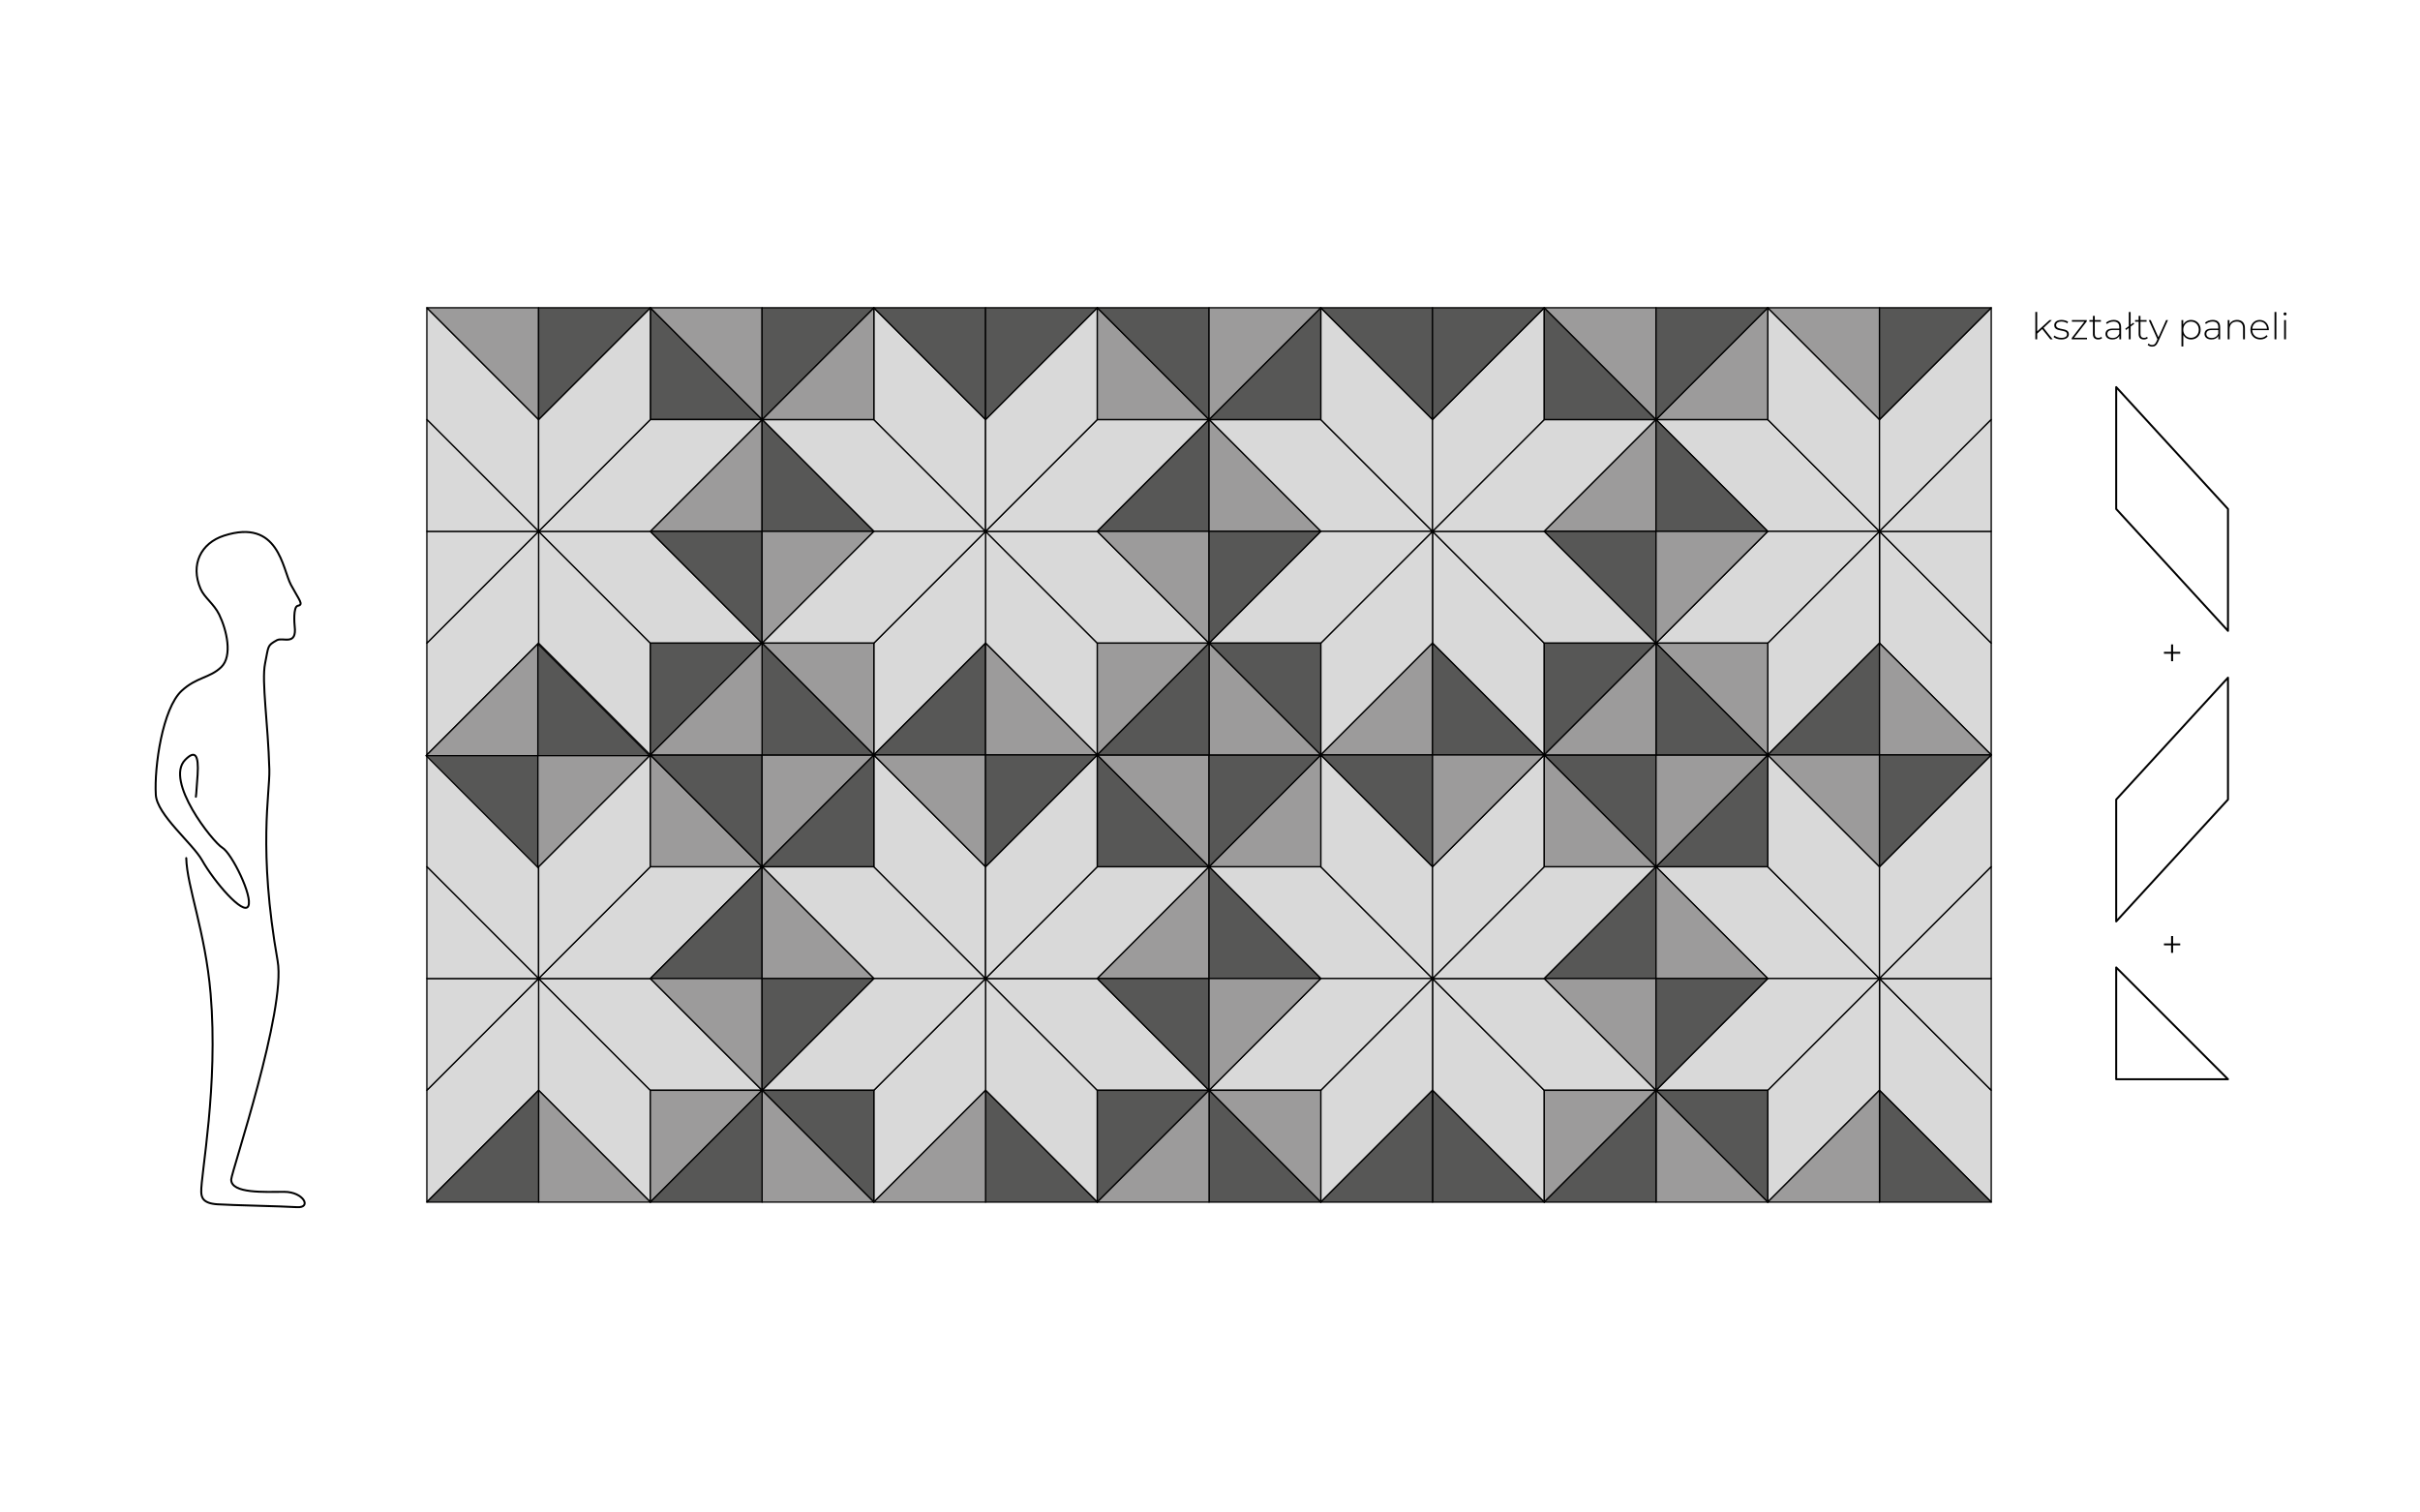 <?xml version="1.0" encoding="utf-8"?>
<!-- Generator: Adobe Illustrator 16.0.3, SVG Export Plug-In . SVG Version: 6.00 Build 0)  -->
<!DOCTYPE svg PUBLIC "-//W3C//DTD SVG 1.1//EN" "http://www.w3.org/Graphics/SVG/1.1/DTD/svg11.dtd">
<svg version="1.1" id="Warstwa_1" xmlns="http://www.w3.org/2000/svg" xmlns:xlink="http://www.w3.org/1999/xlink" x="0px" y="0px"
	 width="920px" height="575px" viewBox="0 0 920 575" enable-background="new 0 0 920 575" xml:space="preserve">
<g id="linie_pomocnicze">
</g>
<path id="czlowiek" fill="none" stroke="#000000" stroke-width="0.75" stroke-linecap="round" stroke-linejoin="round" stroke-miterlimit="10" d="
	M70.806,326.216c0.245,10.744,7.23,27.846,9.258,51.514c2.99,34.889-3.766,69.133-3.559,75.411c0.066,2.081,0.646,4.328,6.108,4.692
	c5.462,0.364,24.498,0.728,30.273,1.092c5.773,0.364,2.498-5.826-4.785-5.826s-20.284,0.763-20.201-4.692
	c0.042-2.726,20.929-64.486,17.652-83.056c-7.512-42.568-2.904-63.71-3.155-72.824c-0.487-17.598-3.003-33.497-1.625-40.295
	c1.382-6.797,0.765-6.757,4.472-8.839c2.278-1.281,7.715,2.337,6.779-5.378c-0.095-0.784-0.609-7.358,1.169-7.714
	c2.337-0.468,0.701-1.871-2.573-7.948c-3.271-6.079-4.602-25.449-25.482-18.704c-8.745,2.825-12.858,10.988-8.884,20.204
	c1.449,3.358,5.076,5.696,7.067,9.764c2.891,5.913,5.158,15.784,0.789,19.992c-4.37,4.207-9.363,3.756-15.042,9.01
	c-7.284,6.74-10.442,28.855-9.832,39.52c0.435,7.61,13.959,18.484,17.551,24.839c4.732,8.375,15.78,21.149,17.601,17.508
	c1.819-3.641-6.242-20.052-9.883-22.236c-3.642-2.185-21.972-25.338-14.106-33.375c3.75-3.833,5.214-1.981,4.729,5.626
	c-0.487,7.605-0.653,8.397-0.653,8.397"/>
<g id="ksztalty">
	<g>
		<path d="M776.37,125.092l-1.905,1.737V129h-0.7v-10.394h0.7v7.354l4.679-4.272h0.896l-3.151,2.956l3.459,4.356h-0.868
			L776.37,125.092z"/>
		<path d="M780.693,128.118l0.322-0.561c0.561,0.477,1.555,0.883,2.634,0.883c1.541,0,2.157-0.546,2.157-1.373
			c0-2.129-4.847-0.56-4.847-3.432c0-1.107,0.925-2.003,2.773-2.003c0.925,0,1.933,0.28,2.507,0.714l-0.322,0.561
			c-0.615-0.448-1.414-0.658-2.199-0.658c-1.428,0-2.059,0.588-2.059,1.373c0,2.199,4.847,0.645,4.847,3.432
			c0,1.191-1.022,2.003-2.886,2.003C782.416,129.057,781.268,128.65,780.693,128.118z"/>
		<path d="M793.41,128.398V129h-5.814v-0.476l4.819-6.233h-4.749v-0.603h5.659v0.477l-4.833,6.233H793.41z"/>
		<path d="M799.148,128.538c-0.364,0.351-0.953,0.519-1.499,0.519c-1.288,0-1.989-0.756-1.989-1.989v-4.776h-1.344v-0.603h1.344
			v-1.597h0.701v1.597h2.324v0.603h-2.324v4.707c0,0.938,0.462,1.457,1.358,1.457c0.435,0,0.841-0.14,1.134-0.406L799.148,128.538z"
			/>
		<path d="M806.373,124.364V129h-0.672v-1.303c-0.463,0.84-1.359,1.359-2.634,1.359c-1.64,0-2.634-0.841-2.634-2.087
			c0-1.106,0.701-2.045,2.732-2.045h2.507v-0.588c0-1.359-0.743-2.087-2.171-2.087c-1.009,0-1.92,0.378-2.521,0.924l-0.351-0.504
			c0.729-0.644,1.793-1.037,2.928-1.037C805.365,121.632,806.373,122.557,806.373,124.364z M805.673,126.843v-1.373h-2.493
			c-1.514,0-2.045,0.63-2.045,1.471c0,0.953,0.742,1.541,2.031,1.541C804.398,128.482,805.252,127.894,805.673,126.843z"/>
		<path d="M809.996,124.14V129h-0.699v-4.328l-1.037,0.77l-0.322-0.434l1.359-1.022v-5.379h0.699v4.86l1.037-0.784l0.336,0.434
			L809.996,124.14z"/>
		<path d="M816.522,128.538c-0.364,0.351-0.952,0.519-1.499,0.519c-1.289,0-1.988-0.756-1.988-1.989v-4.776h-1.346v-0.603h1.346
			v-1.597h0.699v1.597h2.326v0.603h-2.326v4.707c0,0.938,0.463,1.457,1.359,1.457c0.434,0,0.84-0.14,1.135-0.406L816.522,128.538z"
			/>
		<path d="M824.195,121.688l-3.754,8.307c-0.588,1.345-1.316,1.779-2.283,1.779c-0.658,0-1.275-0.224-1.695-0.658l0.351-0.532
			c0.378,0.392,0.812,0.574,1.358,0.574c0.672,0,1.162-0.308,1.611-1.303l0.393-0.882l-3.293-7.284h0.742l2.928,6.542l2.928-6.542
			H824.195z"/>
		<path d="M836.6,125.345c0,2.199-1.555,3.712-3.613,3.712c-1.289,0-2.382-0.63-2.971-1.723v4.384h-0.699v-10.029h0.672v1.723
			c0.574-1.121,1.681-1.779,2.998-1.779C835.045,121.632,836.6,123.159,836.6,125.345z M835.899,125.345
			c0-1.835-1.274-3.082-2.956-3.082c-1.681,0-2.941,1.247-2.941,3.082s1.261,3.082,2.941,3.082
			C834.625,128.426,835.899,127.18,835.899,125.345z"/>
		<path d="M844.019,124.364V129h-0.673v-1.303c-0.462,0.84-1.358,1.359-2.633,1.359c-1.639,0-2.633-0.841-2.633-2.087
			c0-1.106,0.699-2.045,2.73-2.045h2.508v-0.588c0-1.359-0.742-2.087-2.172-2.087c-1.008,0-1.918,0.378-2.521,0.924l-0.35-0.504
			c0.729-0.644,1.793-1.037,2.928-1.037C843.01,121.632,844.019,122.557,844.019,124.364z M843.318,126.843v-1.373h-2.494
			c-1.512,0-2.045,0.63-2.045,1.471c0,0.953,0.742,1.541,2.031,1.541C842.043,128.482,842.898,127.894,843.318,126.843z"/>
		<path d="M853.441,124.728V129h-0.7v-4.216c0-1.653-0.883-2.521-2.368-2.521c-1.723,0-2.773,1.107-2.773,2.844V129H846.9v-7.312
			h0.672v1.583c0.49-1.022,1.513-1.639,2.899-1.639C852.25,121.632,853.441,122.683,853.441,124.728z"/>
		<path d="M862.513,125.513h-6.29c0.07,1.737,1.346,2.914,3.096,2.914c0.926,0,1.779-0.336,2.34-1.022l0.406,0.462
			c-0.645,0.785-1.652,1.191-2.76,1.191c-2.213,0-3.768-1.541-3.768-3.712c0-2.171,1.498-3.712,3.502-3.712
			c2.003,0,3.488,1.513,3.488,3.684C862.527,125.373,862.513,125.442,862.513,125.513z M856.237,124.966h5.603
			c-0.098-1.583-1.246-2.717-2.801-2.717S856.35,123.37,856.237,124.966z"/>
		<path d="M864.693,118.607h0.7V129h-0.7V118.607z"/>
		<path d="M868.123,119.349c0-0.308,0.252-0.574,0.574-0.574s0.574,0.252,0.574,0.561c0,0.322-0.252,0.574-0.574,0.574
			S868.123,119.657,868.123,119.349z M868.348,121.688h0.699V129h-0.699V121.688z"/>
	</g>
	
		<polyline id="trojkat-300x300" fill="none" stroke="#000000" stroke-width="0.75" stroke-linecap="round" stroke-linejoin="round" stroke-miterlimit="10" points="
		804.504,367.793 847.004,410.293 804.504,410.293 804.504,367.793 	"/>
	<g id="plus">
		<path d="M826.139,355.854v2.818h2.709v0.72h-2.709v2.842h-0.768v-2.842h-2.711v-0.72h2.711v-2.818H826.139z"/>
	</g>
	
		<polyline id="romb-300x600" fill="none" stroke="#000000" stroke-width="0.75" stroke-linecap="round" stroke-linejoin="round" stroke-miterlimit="10" points="
		804.504,193.499 847.004,239.834 847.004,193.499 804.504,147.165 804.504,193.499 	"/>
	<g id="plus_1_">
		<path d="M826.139,244.992v2.818h2.709v0.72h-2.709v2.842h-0.768v-2.842h-2.711v-0.72h2.711v-2.818H826.139z"/>
	</g>
	
		<polyline id="romb-300x600_1_" fill="none" stroke="#000000" stroke-width="0.75" stroke-linecap="round" stroke-linejoin="round" stroke-miterlimit="10" points="
		847.004,303.958 804.504,350.293 804.504,303.958 847.004,257.624 847.004,303.958 	"/>
</g>
<g id="kompozycja_1_">
	<polygon fill="#9C9B9B" points="247.238,202 289.719,159.5 289.719,202 	"/>
	
		<polyline fill="none" stroke="#000000" stroke-width="0.5" stroke-linecap="round" stroke-linejoin="round" stroke-miterlimit="10" points="
		247.238,202 289.719,159.5 289.719,202 247.238,202 	"/>
	<polygon fill="#575756" points="247.238,117 289.719,159.5 247.238,159.5 	"/>
	
		<polyline fill="none" stroke="#000000" stroke-width="0.5" stroke-linecap="round" stroke-linejoin="round" stroke-miterlimit="10" points="
		247.238,117 289.719,159.5 247.238,159.5 247.238,117 	"/>
	<polygon fill="#9C9B9B" points="289.718,159.5 247.237,117 289.718,117 	"/>
	
		<polyline fill="none" stroke="#000000" stroke-width="0.5" stroke-linecap="round" stroke-linejoin="round" stroke-miterlimit="10" points="
		289.718,159.5 247.237,117 289.718,117 289.718,159.5 	"/>
	<polygon fill="#D9D9D9" points="204.757,244.5 247.238,287 247.238,244.5 204.757,202 	"/>
	
		<polyline fill="none" stroke="#000000" stroke-width="0.5" stroke-linecap="round" stroke-linejoin="round" stroke-miterlimit="10" points="
		204.757,244.5 247.238,287 247.238,244.5 204.757,202 204.757,244.5 	"/>
	<polygon fill="#D9D9D9" points="204.757,244.5 162.277,287 162.277,244.5 204.757,202 	"/>
	
		<polyline fill="none" stroke="#000000" stroke-width="0.5" stroke-linecap="round" stroke-linejoin="round" stroke-miterlimit="10" points="
		204.757,244.5 162.277,287 162.277,244.5 204.757,202 204.757,244.5 	"/>
	<polygon fill="#D9D9D9" points="247.238,202 289.719,244.5 247.238,244.5 204.757,202 	"/>
	
		<polyline fill="none" stroke="#000000" stroke-width="0.5" stroke-linecap="round" stroke-linejoin="round" stroke-miterlimit="10" points="
		247.238,202 289.719,244.5 247.238,244.5 204.757,202 247.238,202 	"/>
	<polygon fill="#D9D9D9" points="247.238,202 289.719,159.5 247.238,159.5 204.757,202 	"/>
	
		<polyline fill="none" stroke="#000000" stroke-width="0.5" stroke-linecap="round" stroke-linejoin="round" stroke-miterlimit="10" points="
		247.238,202 289.719,159.5 247.238,159.5 204.757,202 247.238,202 	"/>
	<polygon fill="#D9D9D9" points="204.757,159.5 162.277,117 162.277,159.5 204.757,202 	"/>
	
		<polyline fill="none" stroke="#000000" stroke-width="0.5" stroke-linecap="round" stroke-linejoin="round" stroke-miterlimit="10" points="
		204.757,159.5 162.277,117 162.277,159.5 204.757,202 204.757,159.5 	"/>
	<polygon fill="#D9D9D9" points="204.757,159.5 247.238,117 247.238,159.5 204.757,202 	"/>
	
		<polyline fill="none" stroke="#000000" stroke-width="0.5" stroke-linecap="round" stroke-linejoin="round" stroke-miterlimit="10" points="
		204.757,159.5 247.238,117 247.238,159.5 204.757,202 204.757,159.5 	"/>
	<polygon fill="#D9D9D9" points="374.679,244.5 417.159,287 417.159,244.5 374.679,202 	"/>
	
		<polyline fill="none" stroke="#000000" stroke-width="0.5" stroke-linecap="round" stroke-linejoin="round" stroke-miterlimit="10" points="
		374.679,244.5 417.159,287 417.159,244.5 374.679,202 374.679,244.5 	"/>
	<polygon fill="#D9D9D9" points="374.679,244.5 332.198,287 332.198,244.5 374.679,202 	"/>
	
		<polyline fill="none" stroke="#000000" stroke-width="0.5" stroke-linecap="round" stroke-linejoin="round" stroke-miterlimit="10" points="
		374.679,244.5 332.198,287 332.198,244.5 374.679,202 374.679,244.5 	"/>
	<polygon fill="#D9D9D9" points="332.198,202 289.718,159.5 332.198,159.5 374.679,202 	"/>
	
		<polyline fill="none" stroke="#000000" stroke-width="0.5" stroke-linecap="round" stroke-linejoin="round" stroke-miterlimit="10" points="
		332.198,202 289.718,159.5 332.198,159.5 374.679,202 332.198,202 	"/>
	<polygon fill="#D9D9D9" points="332.198,202 289.718,244.5 332.198,244.5 374.679,202 	"/>
	
		<polyline fill="none" stroke="#000000" stroke-width="0.5" stroke-linecap="round" stroke-linejoin="round" stroke-miterlimit="10" points="
		332.198,202 289.718,244.5 332.198,244.5 374.679,202 332.198,202 	"/>
	<polygon fill="#D9D9D9" points="417.159,202 459.639,244.5 417.159,244.5 374.678,202 	"/>
	
		<polyline fill="none" stroke="#000000" stroke-width="0.5" stroke-linecap="round" stroke-linejoin="round" stroke-miterlimit="10" points="
		417.159,202 459.639,244.5 417.159,244.5 374.678,202 417.159,202 	"/>
	<polygon fill="#D9D9D9" points="417.159,202 459.639,159.5 417.159,159.5 374.678,202 	"/>
	
		<polyline fill="none" stroke="#000000" stroke-width="0.5" stroke-linecap="round" stroke-linejoin="round" stroke-miterlimit="10" points="
		417.159,202 459.639,159.5 417.159,159.5 374.678,202 417.159,202 	"/>
	<polygon fill="#D9D9D9" points="374.679,159.5 332.198,117 332.198,159.5 374.679,202 	"/>
	
		<polyline fill="none" stroke="#000000" stroke-width="0.5" stroke-linecap="round" stroke-linejoin="round" stroke-miterlimit="10" points="
		374.679,159.5 332.198,117 332.198,159.5 374.679,202 374.679,159.5 	"/>
	<polygon fill="#D9D9D9" points="374.679,159.5 417.159,117 417.159,159.5 374.679,202 	"/>
	
		<polyline fill="none" stroke="#000000" stroke-width="0.5" stroke-linecap="round" stroke-linejoin="round" stroke-miterlimit="10" points="
		374.679,159.5 417.159,117 417.159,159.5 374.679,202 374.679,159.5 	"/>
	<polygon fill="#D9D9D9" points="544.599,244.5 587.079,287 587.079,244.5 544.599,202 	"/>
	
		<polyline fill="none" stroke="#000000" stroke-width="0.5" stroke-linecap="round" stroke-linejoin="round" stroke-miterlimit="10" points="
		544.599,244.5 587.079,287 587.079,244.5 544.599,202 544.599,244.5 	"/>
	<polygon fill="#D9D9D9" points="544.599,244.5 502.119,287 502.119,244.5 544.599,202 	"/>
	
		<polyline fill="none" stroke="#000000" stroke-width="0.5" stroke-linecap="round" stroke-linejoin="round" stroke-miterlimit="10" points="
		544.599,244.5 502.119,287 502.119,244.5 544.599,202 544.599,244.5 	"/>
	<polygon fill="#D9D9D9" points="502.119,202 459.639,159.5 502.119,159.5 544.599,202 	"/>
	
		<polyline fill="none" stroke="#000000" stroke-width="0.5" stroke-linecap="round" stroke-linejoin="round" stroke-miterlimit="10" points="
		502.119,202 459.639,159.5 502.119,159.5 544.599,202 502.119,202 	"/>
	<polygon fill="#D9D9D9" points="502.119,202 459.639,244.5 502.119,244.5 544.599,202 	"/>
	
		<polyline fill="none" stroke="#000000" stroke-width="0.5" stroke-linecap="round" stroke-linejoin="round" stroke-miterlimit="10" points="
		502.119,202 459.639,244.5 502.119,244.5 544.599,202 502.119,202 	"/>
	<polygon fill="#D9D9D9" points="587.078,202 629.56,244.5 587.078,244.5 544.599,202 	"/>
	
		<polyline fill="none" stroke="#000000" stroke-width="0.5" stroke-linecap="round" stroke-linejoin="round" stroke-miterlimit="10" points="
		587.078,202 629.56,244.5 587.078,244.5 544.599,202 587.078,202 	"/>
	<polygon fill="#D9D9D9" points="587.078,202 629.56,159.5 587.078,159.5 544.599,202 	"/>
	
		<polyline fill="none" stroke="#000000" stroke-width="0.5" stroke-linecap="round" stroke-linejoin="round" stroke-miterlimit="10" points="
		587.078,202 629.56,159.5 587.078,159.5 544.599,202 587.078,202 	"/>
	<polygon fill="#D9D9D9" points="544.599,159.5 502.119,117 502.119,159.5 544.599,202 	"/>
	
		<polyline fill="none" stroke="#000000" stroke-width="0.5" stroke-linecap="round" stroke-linejoin="round" stroke-miterlimit="10" points="
		544.599,159.5 502.119,117 502.119,159.5 544.599,202 544.599,159.5 	"/>
	<polygon fill="#D9D9D9" points="544.599,159.5 587.079,117 587.079,159.5 544.599,202 	"/>
	
		<polyline fill="none" stroke="#000000" stroke-width="0.5" stroke-linecap="round" stroke-linejoin="round" stroke-miterlimit="10" points="
		544.599,159.5 587.079,117 587.079,159.5 544.599,202 544.599,159.5 	"/>
	<polygon fill="#D9D9D9" points="714.52,244.5 757,287 757,244.5 714.52,202 	"/>
	
		<polyline fill="none" stroke="#000000" stroke-width="0.5" stroke-linecap="round" stroke-linejoin="round" stroke-miterlimit="10" points="
		714.52,244.5 757,287 757,244.5 714.52,202 714.52,244.5 	"/>
	<polygon fill="#D9D9D9" points="714.52,244.5 672.039,287 672.039,244.5 714.52,202 	"/>
	
		<polyline fill="none" stroke="#000000" stroke-width="0.5" stroke-linecap="round" stroke-linejoin="round" stroke-miterlimit="10" points="
		714.52,244.5 672.039,287 672.039,244.5 714.52,202 714.52,244.5 	"/>
	<polygon fill="#D9D9D9" points="672.039,202 629.559,159.5 672.039,159.5 714.52,202 	"/>
	
		<polyline fill="none" stroke="#000000" stroke-width="0.5" stroke-linecap="round" stroke-linejoin="round" stroke-miterlimit="10" points="
		672.039,202 629.559,159.5 672.039,159.5 714.52,202 672.039,202 	"/>
	<polygon fill="#D9D9D9" points="672.039,202 629.559,244.5 672.039,244.5 714.52,202 	"/>
	
		<polyline fill="none" stroke="#000000" stroke-width="0.5" stroke-linecap="round" stroke-linejoin="round" stroke-miterlimit="10" points="
		672.039,202 629.559,244.5 672.039,244.5 714.52,202 672.039,202 	"/>
	<polygon fill="#D9D9D9" points="714.52,159.5 672.039,117 672.039,159.5 714.52,202 	"/>
	
		<polyline fill="none" stroke="#000000" stroke-width="0.5" stroke-linecap="round" stroke-linejoin="round" stroke-miterlimit="10" points="
		714.52,159.5 672.039,117 672.039,159.5 714.52,202 714.52,159.5 	"/>
	<polygon fill="#D9D9D9" points="714.52,159.5 757,117 757,159.5 714.52,202 	"/>
	
		<polyline fill="none" stroke="#000000" stroke-width="0.5" stroke-linecap="round" stroke-linejoin="round" stroke-miterlimit="10" points="
		714.52,159.5 757,117 757,159.5 714.52,202 714.52,159.5 	"/>
	<polygon fill="#D9D9D9" points="204.757,414.5 247.238,457 247.238,414.5 204.757,372 	"/>
	
		<polyline fill="none" stroke="#000000" stroke-width="0.5" stroke-linecap="round" stroke-linejoin="round" stroke-miterlimit="10" points="
		204.757,414.5 247.238,457 247.238,414.5 204.757,372 204.757,414.5 	"/>
	<polygon fill="#D9D9D9" points="204.757,414.5 162.277,457 162.277,414.5 204.757,372 	"/>
	
		<polyline fill="none" stroke="#000000" stroke-width="0.5" stroke-linecap="round" stroke-linejoin="round" stroke-miterlimit="10" points="
		204.757,414.5 162.277,457 162.277,414.5 204.757,372 204.757,414.5 	"/>
	<polygon fill="#D9D9D9" points="247.238,372 289.719,414.5 247.238,414.5 204.757,372 	"/>
	
		<polyline fill="none" stroke="#000000" stroke-width="0.5" stroke-linecap="round" stroke-linejoin="round" stroke-miterlimit="10" points="
		247.238,372 289.719,414.5 247.238,414.5 204.757,372 247.238,372 	"/>
	<polygon fill="#D9D9D9" points="247.238,372 289.719,329.5 247.238,329.5 204.757,372 	"/>
	
		<polyline fill="none" stroke="#000000" stroke-width="0.5" stroke-linecap="round" stroke-linejoin="round" stroke-miterlimit="10" points="
		247.238,372 289.719,329.5 247.238,329.5 204.757,372 247.238,372 	"/>
	<polygon fill="#D9D9D9" points="204.757,329.5 162.277,287 162.277,329.5 204.757,372 	"/>
	
		<polyline fill="none" stroke="#000000" stroke-width="0.5" stroke-linecap="round" stroke-linejoin="round" stroke-miterlimit="10" points="
		204.757,329.5 162.277,287 162.277,329.5 204.757,372 204.757,329.5 	"/>
	<polygon fill="#D9D9D9" points="204.757,329.5 247.238,287 247.238,329.5 204.757,372 	"/>
	
		<polyline fill="none" stroke="#000000" stroke-width="0.5" stroke-linecap="round" stroke-linejoin="round" stroke-miterlimit="10" points="
		204.757,329.5 247.238,287 247.238,329.5 204.757,372 204.757,329.5 	"/>
	<polygon fill="#D9D9D9" points="374.679,414.5 417.159,457 417.159,414.5 374.679,372 	"/>
	
		<polyline fill="none" stroke="#000000" stroke-width="0.5" stroke-linecap="round" stroke-linejoin="round" stroke-miterlimit="10" points="
		374.679,414.5 417.159,457 417.159,414.5 374.679,372 374.679,414.5 	"/>
	<polygon fill="#D9D9D9" points="374.679,414.5 332.198,457 332.198,414.5 374.679,372 	"/>
	
		<polyline fill="none" stroke="#000000" stroke-width="0.5" stroke-linecap="round" stroke-linejoin="round" stroke-miterlimit="10" points="
		374.679,414.5 332.198,457 332.198,414.5 374.679,372 374.679,414.5 	"/>
	<polygon fill="#D9D9D9" points="332.198,372 289.718,329.5 332.198,329.5 374.679,372 	"/>
	
		<polyline fill="none" stroke="#000000" stroke-width="0.5" stroke-linecap="round" stroke-linejoin="round" stroke-miterlimit="10" points="
		332.198,372 289.718,329.5 332.198,329.5 374.679,372 332.198,372 	"/>
	<polygon fill="#D9D9D9" points="332.198,372 289.718,414.5 332.198,414.5 374.679,372 	"/>
	
		<polyline fill="none" stroke="#000000" stroke-width="0.5" stroke-linecap="round" stroke-linejoin="round" stroke-miterlimit="10" points="
		332.198,372 289.718,414.5 332.198,414.5 374.679,372 332.198,372 	"/>
	<polygon fill="#D9D9D9" points="417.159,372 459.639,414.5 417.159,414.5 374.678,372 	"/>
	
		<polyline fill="none" stroke="#000000" stroke-width="0.5" stroke-linecap="round" stroke-linejoin="round" stroke-miterlimit="10" points="
		417.159,372 459.639,414.5 417.159,414.5 374.678,372 417.159,372 	"/>
	<polygon fill="#D9D9D9" points="417.159,372 459.639,329.5 417.159,329.5 374.678,372 	"/>
	
		<polyline fill="none" stroke="#000000" stroke-width="0.5" stroke-linecap="round" stroke-linejoin="round" stroke-miterlimit="10" points="
		417.159,372 459.639,329.5 417.159,329.5 374.678,372 417.159,372 	"/>
	<polygon fill="#D9D9D9" points="374.679,329.5 332.198,287 332.198,329.5 374.679,372 	"/>
	
		<polyline fill="none" stroke="#000000" stroke-width="0.5" stroke-linecap="round" stroke-linejoin="round" stroke-miterlimit="10" points="
		374.679,329.5 332.198,287 332.198,329.5 374.679,372 374.679,329.5 	"/>
	<polygon fill="#D9D9D9" points="374.679,329.5 417.159,287 417.159,329.5 374.679,372 	"/>
	
		<polyline fill="none" stroke="#000000" stroke-width="0.5" stroke-linecap="round" stroke-linejoin="round" stroke-miterlimit="10" points="
		374.679,329.5 417.159,287 417.159,329.5 374.679,372 374.679,329.5 	"/>
	<polygon fill="#D9D9D9" points="544.599,414.5 587.079,457 587.079,414.5 544.599,372 	"/>
	
		<polyline fill="none" stroke="#000000" stroke-width="0.5" stroke-linecap="round" stroke-linejoin="round" stroke-miterlimit="10" points="
		544.599,414.5 587.079,457 587.079,414.5 544.599,372 544.599,414.5 	"/>
	<polygon fill="#D9D9D9" points="544.599,414.5 502.119,457 502.119,414.5 544.599,372 	"/>
	
		<polyline fill="none" stroke="#000000" stroke-width="0.5" stroke-linecap="round" stroke-linejoin="round" stroke-miterlimit="10" points="
		544.599,414.5 502.119,457 502.119,414.5 544.599,372 544.599,414.5 	"/>
	<polygon fill="#D9D9D9" points="502.119,372 459.639,329.5 502.119,329.5 544.599,372 	"/>
	
		<polyline fill="none" stroke="#000000" stroke-width="0.5" stroke-linecap="round" stroke-linejoin="round" stroke-miterlimit="10" points="
		502.119,372 459.639,329.5 502.119,329.5 544.599,372 502.119,372 	"/>
	<polygon fill="#D9D9D9" points="502.119,372 459.639,414.5 502.119,414.5 544.599,372 	"/>
	
		<polyline fill="none" stroke="#000000" stroke-width="0.5" stroke-linecap="round" stroke-linejoin="round" stroke-miterlimit="10" points="
		502.119,372 459.639,414.5 502.119,414.5 544.599,372 502.119,372 	"/>
	<polygon fill="#D9D9D9" points="587.078,372 629.56,414.5 587.078,414.5 544.599,372 	"/>
	
		<polyline fill="none" stroke="#000000" stroke-width="0.5" stroke-linecap="round" stroke-linejoin="round" stroke-miterlimit="10" points="
		587.078,372 629.56,414.5 587.078,414.5 544.599,372 587.078,372 	"/>
	<polygon fill="#D9D9D9" points="587.078,372 629.56,329.5 587.078,329.5 544.599,372 	"/>
	
		<polyline fill="none" stroke="#000000" stroke-width="0.5" stroke-linecap="round" stroke-linejoin="round" stroke-miterlimit="10" points="
		587.078,372 629.56,329.5 587.078,329.5 544.599,372 587.078,372 	"/>
	<polygon fill="#D9D9D9" points="544.599,329.5 502.119,287 502.119,329.5 544.599,372 	"/>
	
		<polyline fill="none" stroke="#000000" stroke-width="0.5" stroke-linecap="round" stroke-linejoin="round" stroke-miterlimit="10" points="
		544.599,329.5 502.119,287 502.119,329.5 544.599,372 544.599,329.5 	"/>
	<polygon fill="#D9D9D9" points="544.599,329.5 587.079,287 587.079,329.5 544.599,372 	"/>
	
		<polyline fill="none" stroke="#000000" stroke-width="0.5" stroke-linecap="round" stroke-linejoin="round" stroke-miterlimit="10" points="
		544.599,329.5 587.079,287 587.079,329.5 544.599,372 544.599,329.5 	"/>
	<polygon fill="#D9D9D9" points="714.52,414.5 757,457 757,414.5 714.52,372 	"/>
	
		<polyline fill="none" stroke="#000000" stroke-width="0.5" stroke-linecap="round" stroke-linejoin="round" stroke-miterlimit="10" points="
		714.52,414.5 757,457 757,414.5 714.52,372 714.52,414.5 	"/>
	<polygon fill="#D9D9D9" points="714.52,414.5 672.039,457 672.039,414.5 714.52,372 	"/>
	
		<polyline fill="none" stroke="#000000" stroke-width="0.5" stroke-linecap="round" stroke-linejoin="round" stroke-miterlimit="10" points="
		714.52,414.5 672.039,457 672.039,414.5 714.52,372 714.52,414.5 	"/>
	<polygon fill="#D9D9D9" points="672.039,372 629.559,329.5 672.039,329.5 714.52,372 	"/>
	
		<polyline fill="none" stroke="#000000" stroke-width="0.5" stroke-linecap="round" stroke-linejoin="round" stroke-miterlimit="10" points="
		672.039,372 629.559,329.5 672.039,329.5 714.52,372 672.039,372 	"/>
	<polygon fill="#D9D9D9" points="672.039,372 629.559,414.5 672.039,414.5 714.52,372 	"/>
	
		<polyline fill="none" stroke="#000000" stroke-width="0.5" stroke-linecap="round" stroke-linejoin="round" stroke-miterlimit="10" points="
		672.039,372 629.559,414.5 672.039,414.5 714.52,372 672.039,372 	"/>
	<polygon fill="#D9D9D9" points="714.52,329.5 672.039,287 672.039,329.5 714.52,372 	"/>
	
		<polyline fill="none" stroke="#000000" stroke-width="0.5" stroke-linecap="round" stroke-linejoin="round" stroke-miterlimit="10" points="
		714.52,329.5 672.039,287 672.039,329.5 714.52,372 714.52,329.5 	"/>
	<polygon fill="#D9D9D9" points="714.52,329.5 757,287 757,329.5 714.52,372 	"/>
	
		<polyline fill="none" stroke="#000000" stroke-width="0.5" stroke-linecap="round" stroke-linejoin="round" stroke-miterlimit="10" points="
		714.52,329.5 757,287 757,329.5 714.52,372 714.52,329.5 	"/>
	<polygon fill="#575756" points="289.718,244.5 247.237,202 289.718,202 	"/>
	
		<polyline fill="none" stroke="#000000" stroke-width="0.5" stroke-linecap="round" stroke-linejoin="round" stroke-miterlimit="10" points="
		289.718,244.5 247.237,202 289.718,202 289.718,244.5 	"/>
	<polygon fill="#575756" points="332.198,202 289.718,159.5 289.718,202 	"/>
	
		<polyline fill="none" stroke="#000000" stroke-width="0.5" stroke-linecap="round" stroke-linejoin="round" stroke-miterlimit="10" points="
		332.198,202 289.718,159.5 289.718,202 332.198,202 	"/>
	<polygon fill="#9C9B9B" points="289.718,244.5 332.198,202 289.718,202 	"/>
	
		<polyline fill="none" stroke="#000000" stroke-width="0.5" stroke-linecap="round" stroke-linejoin="round" stroke-miterlimit="10" points="
		289.718,244.5 332.198,202 289.718,202 289.718,244.5 	"/>
	<polygon fill="#575756" points="417.159,202 459.639,159.5 459.639,202 	"/>
	
		<polyline fill="none" stroke="#000000" stroke-width="0.5" stroke-linecap="round" stroke-linejoin="round" stroke-miterlimit="10" points="
		417.159,202 459.639,159.5 459.639,202 417.159,202 	"/>
	<polygon fill="#9C9B9B" points="459.639,244.5 417.158,202 459.639,202 	"/>
	
		<polyline fill="none" stroke="#000000" stroke-width="0.5" stroke-linecap="round" stroke-linejoin="round" stroke-miterlimit="10" points="
		459.639,244.5 417.158,202 459.639,202 459.639,244.5 	"/>
	<polygon fill="#9C9B9B" points="502.119,202 459.639,159.5 459.639,202 	"/>
	
		<polyline fill="none" stroke="#000000" stroke-width="0.5" stroke-linecap="round" stroke-linejoin="round" stroke-miterlimit="10" points="
		502.119,202 459.639,159.5 459.639,202 502.119,202 	"/>
	<polygon fill="#575756" points="459.639,244.5 502.119,202 459.639,202 	"/>
	
		<polyline fill="none" stroke="#000000" stroke-width="0.5" stroke-linecap="round" stroke-linejoin="round" stroke-miterlimit="10" points="
		459.639,244.5 502.119,202 459.639,202 459.639,244.5 	"/>
	<polygon fill="#9C9B9B" points="587.078,202 629.56,159.5 629.56,202 	"/>
	
		<polyline fill="none" stroke="#000000" stroke-width="0.5" stroke-linecap="round" stroke-linejoin="round" stroke-miterlimit="10" points="
		587.078,202 629.56,159.5 629.56,202 587.078,202 	"/>
	<polygon fill="#575756" points="629.56,244.5 587.078,202 629.56,202 	"/>
	
		<polyline fill="none" stroke="#000000" stroke-width="0.5" stroke-linecap="round" stroke-linejoin="round" stroke-miterlimit="10" points="
		629.56,244.5 587.078,202 629.56,202 629.56,244.5 	"/>
	<polygon fill="#575756" points="672.039,202 629.559,159.5 629.559,202 	"/>
	
		<polyline fill="none" stroke="#000000" stroke-width="0.5" stroke-linecap="round" stroke-linejoin="round" stroke-miterlimit="10" points="
		672.039,202 629.559,159.5 629.559,202 672.039,202 	"/>
	<polygon fill="#9C9B9B" points="629.56,244.5 672.039,202 629.56,202 	"/>
	
		<polyline fill="none" stroke="#000000" stroke-width="0.5" stroke-linecap="round" stroke-linejoin="round" stroke-miterlimit="10" points="
		629.56,244.5 672.039,202 629.56,202 629.56,244.5 	"/>
	<polygon fill="#575756" points="247.238,372 289.719,329.5 289.719,372 	"/>
	
		<polyline fill="none" stroke="#000000" stroke-width="0.5" stroke-linecap="round" stroke-linejoin="round" stroke-miterlimit="10" points="
		247.238,372 289.719,329.5 289.719,372 247.238,372 	"/>
	<polygon fill="#9C9B9B" points="289.718,414.5 247.237,372 289.718,372 	"/>
	
		<polyline fill="none" stroke="#000000" stroke-width="0.5" stroke-linecap="round" stroke-linejoin="round" stroke-miterlimit="10" points="
		289.718,414.5 247.237,372 289.718,372 289.718,414.5 	"/>
	<polygon fill="#9C9B9B" points="332.198,372 289.718,329.5 289.718,372 	"/>
	
		<polyline fill="none" stroke="#000000" stroke-width="0.5" stroke-linecap="round" stroke-linejoin="round" stroke-miterlimit="10" points="
		332.198,372 289.718,329.5 289.718,372 332.198,372 	"/>
	<polygon fill="#575756" points="289.718,414.5 332.198,372 289.718,372 	"/>
	
		<polyline fill="none" stroke="#000000" stroke-width="0.5" stroke-linecap="round" stroke-linejoin="round" stroke-miterlimit="10" points="
		289.718,414.5 332.198,372 289.718,372 289.718,414.5 	"/>
	<polygon fill="#9C9B9B" points="417.159,372 459.639,329.5 459.639,372 	"/>
	
		<polyline fill="none" stroke="#000000" stroke-width="0.5" stroke-linecap="round" stroke-linejoin="round" stroke-miterlimit="10" points="
		417.159,372 459.639,329.5 459.639,372 417.159,372 	"/>
	<polygon fill="#575756" points="459.639,414.5 417.158,372 459.639,372 	"/>
	
		<polyline fill="none" stroke="#000000" stroke-width="0.5" stroke-linecap="round" stroke-linejoin="round" stroke-miterlimit="10" points="
		459.639,414.5 417.158,372 459.639,372 459.639,414.5 	"/>
	<polygon fill="#575756" points="502.119,372 459.639,329.5 459.639,372 	"/>
	
		<polyline fill="none" stroke="#000000" stroke-width="0.5" stroke-linecap="round" stroke-linejoin="round" stroke-miterlimit="10" points="
		502.119,372 459.639,329.5 459.639,372 502.119,372 	"/>
	<polygon fill="#9C9B9B" points="459.639,414.5 502.119,372 459.639,372 	"/>
	
		<polyline fill="none" stroke="#000000" stroke-width="0.5" stroke-linecap="round" stroke-linejoin="round" stroke-miterlimit="10" points="
		459.639,414.5 502.119,372 459.639,372 459.639,414.5 	"/>
	<polygon fill="#575756" points="587.078,372 629.56,329.5 629.56,372 	"/>
	
		<polyline fill="none" stroke="#000000" stroke-width="0.5" stroke-linecap="round" stroke-linejoin="round" stroke-miterlimit="10" points="
		587.078,372 629.56,329.5 629.56,372 587.078,372 	"/>
	<polygon fill="#9C9B9B" points="629.56,414.5 587.078,372 629.56,372 	"/>
	
		<polyline fill="none" stroke="#000000" stroke-width="0.5" stroke-linecap="round" stroke-linejoin="round" stroke-miterlimit="10" points="
		629.56,414.5 587.078,372 629.56,372 629.56,414.5 	"/>
	<polygon fill="#9C9B9B" points="672.039,372 629.559,329.5 629.559,372 	"/>
	
		<polyline fill="none" stroke="#000000" stroke-width="0.5" stroke-linecap="round" stroke-linejoin="round" stroke-miterlimit="10" points="
		672.039,372 629.559,329.5 629.559,372 672.039,372 	"/>
	<polygon fill="#575756" points="629.56,414.5 672.039,372 629.56,372 	"/>
	
		<polyline fill="none" stroke="#000000" stroke-width="0.5" stroke-linecap="round" stroke-linejoin="round" stroke-miterlimit="10" points="
		629.56,414.5 672.039,372 629.56,372 629.56,414.5 	"/>
	<polygon fill="#575756" points="332.198,287 374.679,244.5 374.679,287 	"/>
	
		<polyline fill="none" stroke="#000000" stroke-width="0.5" stroke-linecap="round" stroke-linejoin="round" stroke-miterlimit="10" points="
		332.198,287 374.679,244.5 374.679,287 332.198,287 	"/>
	<polygon fill="#9C9B9B" points="374.679,329.5 332.198,287 374.679,287 	"/>
	
		<polyline fill="none" stroke="#000000" stroke-width="0.5" stroke-linecap="round" stroke-linejoin="round" stroke-miterlimit="10" points="
		374.679,329.5 332.198,287 374.679,287 374.679,329.5 	"/>
	<polygon fill="#9C9B9B" points="417.159,287 374.678,244.5 374.678,287 	"/>
	
		<polyline fill="none" stroke="#000000" stroke-width="0.5" stroke-linecap="round" stroke-linejoin="round" stroke-miterlimit="10" points="
		417.159,287 374.678,244.5 374.678,287 417.159,287 	"/>
	<polygon fill="#575756" points="374.679,329.5 417.159,287 374.679,287 	"/>
	
		<polyline fill="none" stroke="#000000" stroke-width="0.5" stroke-linecap="round" stroke-linejoin="round" stroke-miterlimit="10" points="
		374.679,329.5 417.159,287 374.679,287 374.679,329.5 	"/>
	<polygon fill="#9C9B9B" points="162,287.278 204.48,244.777 204.48,287.278 	"/>
	
		<polyline fill="none" stroke="#000000" stroke-width="0.5" stroke-linecap="round" stroke-linejoin="round" stroke-miterlimit="10" points="
		162,287.278 204.48,244.777 204.48,287.278 162,287.278 	"/>
	<polygon fill="#575756" points="204.48,329.777 162,287.278 204.48,287.278 	"/>
	
		<polyline fill="none" stroke="#000000" stroke-width="0.5" stroke-linecap="round" stroke-linejoin="round" stroke-miterlimit="10" points="
		204.48,329.777 162,287.278 204.48,287.278 204.48,329.777 	"/>
	<polygon fill="#575756" points="246.96,287.278 204.48,244.777 204.48,287.278 	"/>
	
		<polyline fill="none" stroke="#000000" stroke-width="0.5" stroke-linecap="round" stroke-linejoin="round" stroke-miterlimit="10" points="
		246.96,287.278 204.48,244.777 204.48,287.278 246.96,287.278 	"/>
	<polygon fill="#9C9B9B" points="204.48,329.777 246.961,287.278 204.48,287.278 	"/>
	
		<polyline fill="none" stroke="#000000" stroke-width="0.5" stroke-linecap="round" stroke-linejoin="round" stroke-miterlimit="10" points="
		204.48,329.777 246.961,287.278 204.48,287.278 204.48,329.777 	"/>
	<polygon fill="#9C9B9B" points="502.119,287 544.599,244.5 544.599,287 	"/>
	
		<polyline fill="none" stroke="#000000" stroke-width="0.5" stroke-linecap="round" stroke-linejoin="round" stroke-miterlimit="10" points="
		502.119,287 544.599,244.5 544.599,287 502.119,287 	"/>
	<polygon fill="#575756" points="544.599,329.5 502.119,287 544.599,287 	"/>
	
		<polyline fill="none" stroke="#000000" stroke-width="0.5" stroke-linecap="round" stroke-linejoin="round" stroke-miterlimit="10" points="
		544.599,329.5 502.119,287 544.599,287 544.599,329.5 	"/>
	<polygon fill="#575756" points="587.078,287 544.599,244.5 544.599,287 	"/>
	
		<polyline fill="none" stroke="#000000" stroke-width="0.5" stroke-linecap="round" stroke-linejoin="round" stroke-miterlimit="10" points="
		587.078,287 544.599,244.5 544.599,287 587.078,287 	"/>
	<polygon fill="#9C9B9B" points="544.599,329.5 587.079,287 544.599,287 	"/>
	
		<polyline fill="none" stroke="#000000" stroke-width="0.5" stroke-linecap="round" stroke-linejoin="round" stroke-miterlimit="10" points="
		544.599,329.5 587.079,287 544.599,287 544.599,329.5 	"/>
	<polygon fill="#575756" points="672.039,287 714.52,244.5 714.52,287 	"/>
	
		<polyline fill="none" stroke="#000000" stroke-width="0.5" stroke-linecap="round" stroke-linejoin="round" stroke-miterlimit="10" points="
		672.039,287 714.52,244.5 714.52,287 672.039,287 	"/>
	<polygon fill="#9C9B9B" points="714.52,329.5 672.039,287 714.52,287 	"/>
	
		<polyline fill="none" stroke="#000000" stroke-width="0.5" stroke-linecap="round" stroke-linejoin="round" stroke-miterlimit="10" points="
		714.52,329.5 672.039,287 714.52,287 714.52,329.5 	"/>
	<polygon fill="#9C9B9B" points="757,287 714.519,244.5 714.519,287 	"/>
	
		<polyline fill="none" stroke="#000000" stroke-width="0.5" stroke-linecap="round" stroke-linejoin="round" stroke-miterlimit="10" points="
		757,287 714.519,244.5 714.519,287 757,287 	"/>
	<polygon fill="#575756" points="714.52,329.5 757,287 714.52,287 	"/>
	
		<polyline fill="none" stroke="#000000" stroke-width="0.5" stroke-linecap="round" stroke-linejoin="round" stroke-miterlimit="10" points="
		714.52,329.5 757,287 714.52,287 714.52,329.5 	"/>
	<polygon fill="#9C9B9B" points="714.52,159.5 672.039,117 714.52,117 	"/>
	
		<polyline fill="none" stroke="#000000" stroke-width="0.5" stroke-linecap="round" stroke-linejoin="round" stroke-miterlimit="10" points="
		714.52,159.5 672.039,117 714.52,117 714.52,159.5 	"/>
	<polygon fill="#575756" points="714.52,159.5 757,117 714.52,117 	"/>
	
		<polyline fill="none" stroke="#000000" stroke-width="0.5" stroke-linecap="round" stroke-linejoin="round" stroke-miterlimit="10" points="
		714.52,159.5 757,117 714.52,117 714.52,159.5 	"/>
	<polygon fill="#575756" points="544.599,159.5 502.119,117 544.599,117 	"/>
	
		<polyline fill="none" stroke="#000000" stroke-width="0.5" stroke-linecap="round" stroke-linejoin="round" stroke-miterlimit="10" points="
		544.599,159.5 502.119,117 544.599,117 544.599,159.5 	"/>
	<polygon fill="#575756" points="544.599,159.5 587.079,117 544.599,117 	"/>
	
		<polyline fill="none" stroke="#000000" stroke-width="0.5" stroke-linecap="round" stroke-linejoin="round" stroke-miterlimit="10" points="
		544.599,159.5 587.079,117 544.599,117 544.599,159.5 	"/>
	<polygon fill="#575756" points="374.679,159.5 332.198,117 374.679,117 	"/>
	
		<polyline fill="none" stroke="#000000" stroke-width="0.5" stroke-linecap="round" stroke-linejoin="round" stroke-miterlimit="10" points="
		374.679,159.5 332.198,117 374.679,117 374.679,159.5 	"/>
	<polygon fill="#575756" points="374.679,159.5 417.159,117 374.679,117 	"/>
	
		<polyline fill="none" stroke="#000000" stroke-width="0.5" stroke-linecap="round" stroke-linejoin="round" stroke-miterlimit="10" points="
		374.679,159.5 417.159,117 374.679,117 374.679,159.5 	"/>
	<polygon fill="#9C9B9B" points="204.757,159.5 162.277,117 204.757,117 	"/>
	
		<polyline fill="none" stroke="#000000" stroke-width="0.5" stroke-linecap="round" stroke-linejoin="round" stroke-miterlimit="10" points="
		204.757,159.5 162.277,117 204.757,117 204.757,159.5 	"/>
	<polygon fill="#575756" points="204.757,159.5 247.238,117 204.757,117 	"/>
	
		<polyline fill="none" stroke="#000000" stroke-width="0.5" stroke-linecap="round" stroke-linejoin="round" stroke-miterlimit="10" points="
		204.757,159.5 247.238,117 204.757,117 204.757,159.5 	"/>
	<polygon fill="#9C9B9B" points="332.198,117 289.718,159.5 332.198,159.5 	"/>
	
		<polyline fill="none" stroke="#000000" stroke-width="0.5" stroke-linecap="round" stroke-linejoin="round" stroke-miterlimit="10" points="
		332.198,117 289.718,159.5 332.198,159.5 332.198,117 	"/>
	<polygon fill="#575756" points="289.718,159.5 332.198,117 289.718,117 	"/>
	
		<polyline fill="none" stroke="#000000" stroke-width="0.5" stroke-linecap="round" stroke-linejoin="round" stroke-miterlimit="10" points="
		289.718,159.5 332.198,117 289.718,117 289.718,159.5 	"/>
	<polygon fill="#9C9B9B" points="417.159,117 459.639,159.5 417.159,159.5 	"/>
	
		<polyline fill="none" stroke="#000000" stroke-width="0.5" stroke-linecap="round" stroke-linejoin="round" stroke-miterlimit="10" points="
		417.159,117 459.639,159.5 417.159,159.5 417.159,117 	"/>
	<polygon fill="#575756" points="459.639,159.5 417.158,117 459.639,117 	"/>
	
		<polyline fill="none" stroke="#000000" stroke-width="0.5" stroke-linecap="round" stroke-linejoin="round" stroke-miterlimit="10" points="
		459.639,159.5 417.158,117 459.639,117 459.639,159.5 	"/>
	<polygon fill="#575756" points="502.119,117 459.639,159.5 502.119,159.5 	"/>
	
		<polyline fill="none" stroke="#000000" stroke-width="0.5" stroke-linecap="round" stroke-linejoin="round" stroke-miterlimit="10" points="
		502.119,117 459.639,159.5 502.119,159.5 502.119,117 	"/>
	<polygon fill="#9C9B9B" points="459.639,159.5 502.119,117 459.639,117 	"/>
	
		<polyline fill="none" stroke="#000000" stroke-width="0.5" stroke-linecap="round" stroke-linejoin="round" stroke-miterlimit="10" points="
		459.639,159.5 502.119,117 459.639,117 459.639,159.5 	"/>
	<polygon fill="#575756" points="587.078,117 629.56,159.5 587.078,159.5 	"/>
	
		<polyline fill="none" stroke="#000000" stroke-width="0.5" stroke-linecap="round" stroke-linejoin="round" stroke-miterlimit="10" points="
		587.078,117 629.56,159.5 587.078,159.5 587.078,117 	"/>
	<polygon fill="#9C9B9B" points="629.56,159.5 587.078,117 629.56,117 	"/>
	
		<polyline fill="none" stroke="#000000" stroke-width="0.5" stroke-linecap="round" stroke-linejoin="round" stroke-miterlimit="10" points="
		629.56,159.5 587.078,117 629.56,117 629.56,159.5 	"/>
	<polygon fill="#9C9B9B" points="672.039,117 629.559,159.5 672.039,159.5 	"/>
	
		<polyline fill="none" stroke="#000000" stroke-width="0.5" stroke-linecap="round" stroke-linejoin="round" stroke-miterlimit="10" points="
		672.039,117 629.559,159.5 672.039,159.5 672.039,117 	"/>
	<polygon fill="#575756" points="629.56,159.5 672.039,117 629.56,117 	"/>
	
		<polyline fill="none" stroke="#000000" stroke-width="0.5" stroke-linecap="round" stroke-linejoin="round" stroke-miterlimit="10" points="
		629.56,159.5 672.039,117 629.56,117 629.56,159.5 	"/>
	<polygon fill="#575756" points="672.039,457 629.559,414.5 672.039,414.5 	"/>
	
		<polyline fill="none" stroke="#000000" stroke-width="0.5" stroke-linecap="round" stroke-linejoin="round" stroke-miterlimit="10" points="
		672.039,457 629.559,414.5 672.039,414.5 672.039,457 	"/>
	<polygon fill="#9C9B9B" points="629.56,414.5 672.039,457 629.56,457 	"/>
	
		<polyline fill="none" stroke="#000000" stroke-width="0.5" stroke-linecap="round" stroke-linejoin="round" stroke-miterlimit="10" points="
		629.56,414.5 672.039,457 629.56,457 629.56,414.5 	"/>
	<polygon fill="#9C9B9B" points="587.078,457 629.56,414.5 587.078,414.5 	"/>
	
		<polyline fill="none" stroke="#000000" stroke-width="0.5" stroke-linecap="round" stroke-linejoin="round" stroke-miterlimit="10" points="
		587.078,457 629.56,414.5 587.078,414.5 587.078,457 	"/>
	<polygon fill="#575756" points="629.56,414.5 587.078,457 629.56,457 	"/>
	
		<polyline fill="none" stroke="#000000" stroke-width="0.5" stroke-linecap="round" stroke-linejoin="round" stroke-miterlimit="10" points="
		629.56,414.5 587.078,457 629.56,457 629.56,414.5 	"/>
	<polygon fill="#9C9B9B" points="502.119,457 459.639,414.5 502.119,414.5 	"/>
	
		<polyline fill="none" stroke="#000000" stroke-width="0.5" stroke-linecap="round" stroke-linejoin="round" stroke-miterlimit="10" points="
		502.119,457 459.639,414.5 502.119,414.5 502.119,457 	"/>
	<polygon fill="#575756" points="459.639,414.5 502.119,457 459.639,457 	"/>
	
		<polyline fill="none" stroke="#000000" stroke-width="0.5" stroke-linecap="round" stroke-linejoin="round" stroke-miterlimit="10" points="
		459.639,414.5 502.119,457 459.639,457 459.639,414.5 	"/>
	<polygon fill="#575756" points="417.159,457 459.639,414.5 417.159,414.5 	"/>
	
		<polyline fill="none" stroke="#000000" stroke-width="0.5" stroke-linecap="round" stroke-linejoin="round" stroke-miterlimit="10" points="
		417.159,457 459.639,414.5 417.159,414.5 417.159,457 	"/>
	<polygon fill="#9C9B9B" points="459.639,414.5 417.158,457 459.639,457 	"/>
	
		<polyline fill="none" stroke="#000000" stroke-width="0.5" stroke-linecap="round" stroke-linejoin="round" stroke-miterlimit="10" points="
		459.639,414.5 417.158,457 459.639,457 459.639,414.5 	"/>
	<polygon fill="#575756" points="332.198,457 289.718,414.5 332.198,414.5 	"/>
	
		<polyline fill="none" stroke="#000000" stroke-width="0.5" stroke-linecap="round" stroke-linejoin="round" stroke-miterlimit="10" points="
		332.198,457 289.718,414.5 332.198,414.5 332.198,457 	"/>
	<polygon fill="#9C9B9B" points="289.718,414.5 332.198,457 289.718,457 	"/>
	
		<polyline fill="none" stroke="#000000" stroke-width="0.5" stroke-linecap="round" stroke-linejoin="round" stroke-miterlimit="10" points="
		289.718,414.5 332.198,457 289.718,457 289.718,414.5 	"/>
	<polygon fill="#9C9B9B" points="247.238,457 289.719,414.5 247.238,414.5 	"/>
	
		<polyline fill="none" stroke="#000000" stroke-width="0.5" stroke-linecap="round" stroke-linejoin="round" stroke-miterlimit="10" points="
		247.238,457 289.719,414.5 247.238,414.5 247.238,457 	"/>
	<polygon fill="#575756" points="289.718,414.5 247.237,457 289.718,457 	"/>
	
		<polyline fill="none" stroke="#000000" stroke-width="0.5" stroke-linecap="round" stroke-linejoin="round" stroke-miterlimit="10" points="
		289.718,414.5 247.237,457 289.718,457 289.718,414.5 	"/>
	<polygon fill="#9C9B9B" points="204.757,414.5 247.238,457 204.757,457 	"/>
	
		<polyline fill="none" stroke="#000000" stroke-width="0.5" stroke-linecap="round" stroke-linejoin="round" stroke-miterlimit="10" points="
		204.757,414.5 247.238,457 204.757,457 204.757,414.5 	"/>
	<polygon fill="#575756" points="204.757,414.5 162.277,457 204.757,457 	"/>
	
		<polyline fill="none" stroke="#000000" stroke-width="0.5" stroke-linecap="round" stroke-linejoin="round" stroke-miterlimit="10" points="
		204.757,414.5 162.277,457 204.757,457 204.757,414.5 	"/>
	<polygon fill="#575756" points="374.679,414.5 417.159,457 374.679,457 	"/>
	
		<polyline fill="none" stroke="#000000" stroke-width="0.5" stroke-linecap="round" stroke-linejoin="round" stroke-miterlimit="10" points="
		374.679,414.5 417.159,457 374.679,457 374.679,414.5 	"/>
	<polygon fill="#9C9B9B" points="374.679,414.5 332.198,457 374.679,457 	"/>
	
		<polyline fill="none" stroke="#000000" stroke-width="0.5" stroke-linecap="round" stroke-linejoin="round" stroke-miterlimit="10" points="
		374.679,414.5 332.198,457 374.679,457 374.679,414.5 	"/>
	<polygon fill="#575756" points="544.599,414.5 587.079,457 544.599,457 	"/>
	
		<polyline fill="none" stroke="#000000" stroke-width="0.5" stroke-linecap="round" stroke-linejoin="round" stroke-miterlimit="10" points="
		544.599,414.5 587.079,457 544.599,457 544.599,414.5 	"/>
	<polygon fill="#575756" points="544.599,414.5 502.119,457 544.599,457 	"/>
	
		<polyline fill="none" stroke="#000000" stroke-width="0.5" stroke-linecap="round" stroke-linejoin="round" stroke-miterlimit="10" points="
		544.599,414.5 502.119,457 544.599,457 544.599,414.5 	"/>
	<polygon fill="#575756" points="714.52,414.5 757,457 714.52,457 	"/>
	
		<polyline fill="none" stroke="#000000" stroke-width="0.5" stroke-linecap="round" stroke-linejoin="round" stroke-miterlimit="10" points="
		714.52,414.5 757,457 714.52,457 714.52,414.5 	"/>
	<polygon fill="#9C9B9B" points="714.52,414.5 672.039,457 714.52,457 	"/>
	
		<polyline fill="none" stroke="#000000" stroke-width="0.5" stroke-linecap="round" stroke-linejoin="round" stroke-miterlimit="10" points="
		714.52,414.5 672.039,457 714.52,457 714.52,414.5 	"/>
	<polygon fill="#9C9B9B" points="247.238,287 289.719,329.5 247.238,329.5 	"/>
	
		<polyline fill="none" stroke="#000000" stroke-width="0.5" stroke-linecap="round" stroke-linejoin="round" stroke-miterlimit="10" points="
		247.238,287 289.719,329.5 247.238,329.5 247.238,287 	"/>
	<polygon fill="#575756" points="289.718,329.5 247.237,287 289.718,287 	"/>
	
		<polyline fill="none" stroke="#000000" stroke-width="0.5" stroke-linecap="round" stroke-linejoin="round" stroke-miterlimit="10" points="
		289.718,329.5 247.237,287 289.718,287 289.718,329.5 	"/>
	<polygon fill="#575756" points="332.198,287 289.718,329.5 332.198,329.5 	"/>
	
		<polyline fill="none" stroke="#000000" stroke-width="0.5" stroke-linecap="round" stroke-linejoin="round" stroke-miterlimit="10" points="
		332.198,287 289.718,329.5 332.198,329.5 332.198,287 	"/>
	<polygon fill="#9C9B9B" points="289.718,329.5 332.198,287 289.718,287 	"/>
	
		<polyline fill="none" stroke="#000000" stroke-width="0.5" stroke-linecap="round" stroke-linejoin="round" stroke-miterlimit="10" points="
		289.718,329.5 332.198,287 289.718,287 289.718,329.5 	"/>
	<polygon fill="#9C9B9B" points="332.198,287 289.718,244.5 332.198,244.5 	"/>
	
		<polyline fill="none" stroke="#000000" stroke-width="0.5" stroke-linecap="round" stroke-linejoin="round" stroke-miterlimit="10" points="
		332.198,287 289.718,244.5 332.198,244.5 332.198,287 	"/>
	<polygon fill="#575756" points="289.718,244.5 332.198,287 289.718,287 	"/>
	
		<polyline fill="none" stroke="#000000" stroke-width="0.5" stroke-linecap="round" stroke-linejoin="round" stroke-miterlimit="10" points="
		289.718,244.5 332.198,287 289.718,287 289.718,244.5 	"/>
	<polygon fill="#575756" points="247.238,287 289.719,244.5 247.238,244.5 	"/>
	
		<polyline fill="none" stroke="#000000" stroke-width="0.5" stroke-linecap="round" stroke-linejoin="round" stroke-miterlimit="10" points="
		247.238,287 289.719,244.5 247.238,244.5 247.238,287 	"/>
	<polygon fill="#9C9B9B" points="289.718,244.5 247.237,287 289.718,287 	"/>
	
		<polyline fill="none" stroke="#000000" stroke-width="0.5" stroke-linecap="round" stroke-linejoin="round" stroke-miterlimit="10" points="
		289.718,244.5 247.237,287 289.718,287 289.718,244.5 	"/>
	<polygon fill="#575756" points="417.159,287 459.639,329.5 417.159,329.5 	"/>
	
		<polyline fill="none" stroke="#000000" stroke-width="0.5" stroke-linecap="round" stroke-linejoin="round" stroke-miterlimit="10" points="
		417.159,287 459.639,329.5 417.159,329.5 417.159,287 	"/>
	<polygon fill="#9C9B9B" points="459.639,329.5 417.158,287 459.639,287 	"/>
	
		<polyline fill="none" stroke="#000000" stroke-width="0.5" stroke-linecap="round" stroke-linejoin="round" stroke-miterlimit="10" points="
		459.639,329.5 417.158,287 459.639,287 459.639,329.5 	"/>
	<polygon fill="#9C9B9B" points="502.119,287 459.639,329.5 502.119,329.5 	"/>
	
		<polyline fill="none" stroke="#000000" stroke-width="0.5" stroke-linecap="round" stroke-linejoin="round" stroke-miterlimit="10" points="
		502.119,287 459.639,329.5 502.119,329.5 502.119,287 	"/>
	<polygon fill="#575756" points="459.639,329.5 502.119,287 459.639,287 	"/>
	
		<polyline fill="none" stroke="#000000" stroke-width="0.5" stroke-linecap="round" stroke-linejoin="round" stroke-miterlimit="10" points="
		459.639,329.5 502.119,287 459.639,287 459.639,329.5 	"/>
	<polygon fill="#575756" points="502.119,287 459.639,244.5 502.119,244.5 	"/>
	
		<polyline fill="none" stroke="#000000" stroke-width="0.5" stroke-linecap="round" stroke-linejoin="round" stroke-miterlimit="10" points="
		502.119,287 459.639,244.5 502.119,244.5 502.119,287 	"/>
	<polygon fill="#9C9B9B" points="459.639,244.5 502.119,287 459.639,287 	"/>
	
		<polyline fill="none" stroke="#000000" stroke-width="0.5" stroke-linecap="round" stroke-linejoin="round" stroke-miterlimit="10" points="
		459.639,244.5 502.119,287 459.639,287 459.639,244.5 	"/>
	<polygon fill="#9C9B9B" points="417.159,287 459.639,244.5 417.159,244.5 	"/>
	
		<polyline fill="none" stroke="#000000" stroke-width="0.5" stroke-linecap="round" stroke-linejoin="round" stroke-miterlimit="10" points="
		417.159,287 459.639,244.5 417.159,244.5 417.159,287 	"/>
	<polygon fill="#575756" points="459.639,244.5 417.158,287 459.639,287 	"/>
	
		<polyline fill="none" stroke="#000000" stroke-width="0.5" stroke-linecap="round" stroke-linejoin="round" stroke-miterlimit="10" points="
		459.639,244.5 417.158,287 459.639,287 459.639,244.5 	"/>
	<polygon fill="#9C9B9B" points="587.078,287 629.56,329.5 587.078,329.5 	"/>
	
		<polyline fill="none" stroke="#000000" stroke-width="0.5" stroke-linecap="round" stroke-linejoin="round" stroke-miterlimit="10" points="
		587.078,287 629.56,329.5 587.078,329.5 587.078,287 	"/>
	<polygon fill="#575756" points="629.56,329.5 587.078,287 629.56,287 	"/>
	
		<polyline fill="none" stroke="#000000" stroke-width="0.5" stroke-linecap="round" stroke-linejoin="round" stroke-miterlimit="10" points="
		629.56,329.5 587.078,287 629.56,287 629.56,329.5 	"/>
	<polygon fill="#575756" points="672.039,287 629.559,329.5 672.039,329.5 	"/>
	
		<polyline fill="none" stroke="#000000" stroke-width="0.5" stroke-linecap="round" stroke-linejoin="round" stroke-miterlimit="10" points="
		672.039,287 629.559,329.5 672.039,329.5 672.039,287 	"/>
	<polygon fill="#9C9B9B" points="629.56,329.5 672.039,287 629.56,287 	"/>
	
		<polyline fill="none" stroke="#000000" stroke-width="0.5" stroke-linecap="round" stroke-linejoin="round" stroke-miterlimit="10" points="
		629.56,329.5 672.039,287 629.56,287 629.56,329.5 	"/>
	<polygon fill="#9C9B9B" points="672.039,287 629.559,244.5 672.039,244.5 	"/>
	
		<polyline fill="none" stroke="#000000" stroke-width="0.5" stroke-linecap="round" stroke-linejoin="round" stroke-miterlimit="10" points="
		672.039,287 629.559,244.5 672.039,244.5 672.039,287 	"/>
	<polygon fill="#575756" points="629.56,244.5 672.039,287 629.56,287 	"/>
	
		<polyline fill="none" stroke="#000000" stroke-width="0.5" stroke-linecap="round" stroke-linejoin="round" stroke-miterlimit="10" points="
		629.56,244.5 672.039,287 629.56,287 629.56,244.5 	"/>
	<polygon fill="#575756" points="587.078,287 629.56,244.5 587.078,244.5 	"/>
	
		<polyline fill="none" stroke="#000000" stroke-width="0.5" stroke-linecap="round" stroke-linejoin="round" stroke-miterlimit="10" points="
		587.078,287 629.56,244.5 587.078,244.5 587.078,287 	"/>
	<polygon fill="#9C9B9B" points="629.56,244.5 587.078,287 629.56,287 	"/>
	
		<polyline fill="none" stroke="#000000" stroke-width="0.5" stroke-linecap="round" stroke-linejoin="round" stroke-miterlimit="10" points="
		629.56,244.5 587.078,287 629.56,287 629.56,244.5 	"/>
	<polygon fill="#D9D9D9" points="757,414.5 714.519,372 757,372 	"/>
	
		<polyline fill="none" stroke="#000000" stroke-width="0.5" stroke-linecap="round" stroke-linejoin="round" stroke-miterlimit="10" points="
		757,414.5 714.519,372 757,372 757,414.5 	"/>
	<polygon fill="#D9D9D9" points="757,244.5 714.519,202 757,202 	"/>
	
		<polyline fill="none" stroke="#000000" stroke-width="0.5" stroke-linecap="round" stroke-linejoin="round" stroke-miterlimit="10" points="
		757,244.5 714.519,202 757,202 757,244.5 	"/>
	<polygon fill="#D9D9D9" points="757,159.5 714.519,202 757,202 	"/>
	
		<polyline fill="none" stroke="#000000" stroke-width="0.5" stroke-linecap="round" stroke-linejoin="round" stroke-miterlimit="10" points="
		757,159.5 714.519,202 757,202 757,159.5 	"/>
	<polygon fill="#D9D9D9" points="757,329.5 714.519,372 757,372 	"/>
	
		<polyline fill="none" stroke="#000000" stroke-width="0.5" stroke-linecap="round" stroke-linejoin="round" stroke-miterlimit="10" points="
		757,329.5 714.519,372 757,372 757,329.5 	"/>
	<polygon fill="#D9D9D9" points="204.757,202 162.277,244.5 162.277,202 	"/>
	
		<polyline fill="none" stroke="#000000" stroke-width="0.5" stroke-linecap="round" stroke-linejoin="round" stroke-miterlimit="10" points="
		204.757,202 162.277,244.5 162.277,202 204.757,202 	"/>
	<polygon fill="#D9D9D9" points="204.757,202 162.277,159.5 162.277,202 	"/>
	
		<polyline fill="none" stroke="#000000" stroke-width="0.5" stroke-linecap="round" stroke-linejoin="round" stroke-miterlimit="10" points="
		204.757,202 162.277,159.5 162.277,202 204.757,202 	"/>
	<polygon fill="#D9D9D9" points="204.757,372 162.277,414.5 162.277,372 	"/>
	
		<polyline fill="none" stroke="#000000" stroke-width="0.5" stroke-linecap="round" stroke-linejoin="round" stroke-miterlimit="10" points="
		204.757,372 162.277,414.5 162.277,372 204.757,372 	"/>
	<polygon fill="#D9D9D9" points="204.757,372 162.277,329.5 162.277,372 	"/>
	
		<polyline fill="none" stroke="#000000" stroke-width="0.5" stroke-linecap="round" stroke-linejoin="round" stroke-miterlimit="10" points="
		204.757,372 162.277,329.5 162.277,372 204.757,372 	"/>
</g>
<g>
</g>
<g>
</g>
<g>
</g>
<g>
</g>
<g>
</g>
<g>
</g>
</svg>
